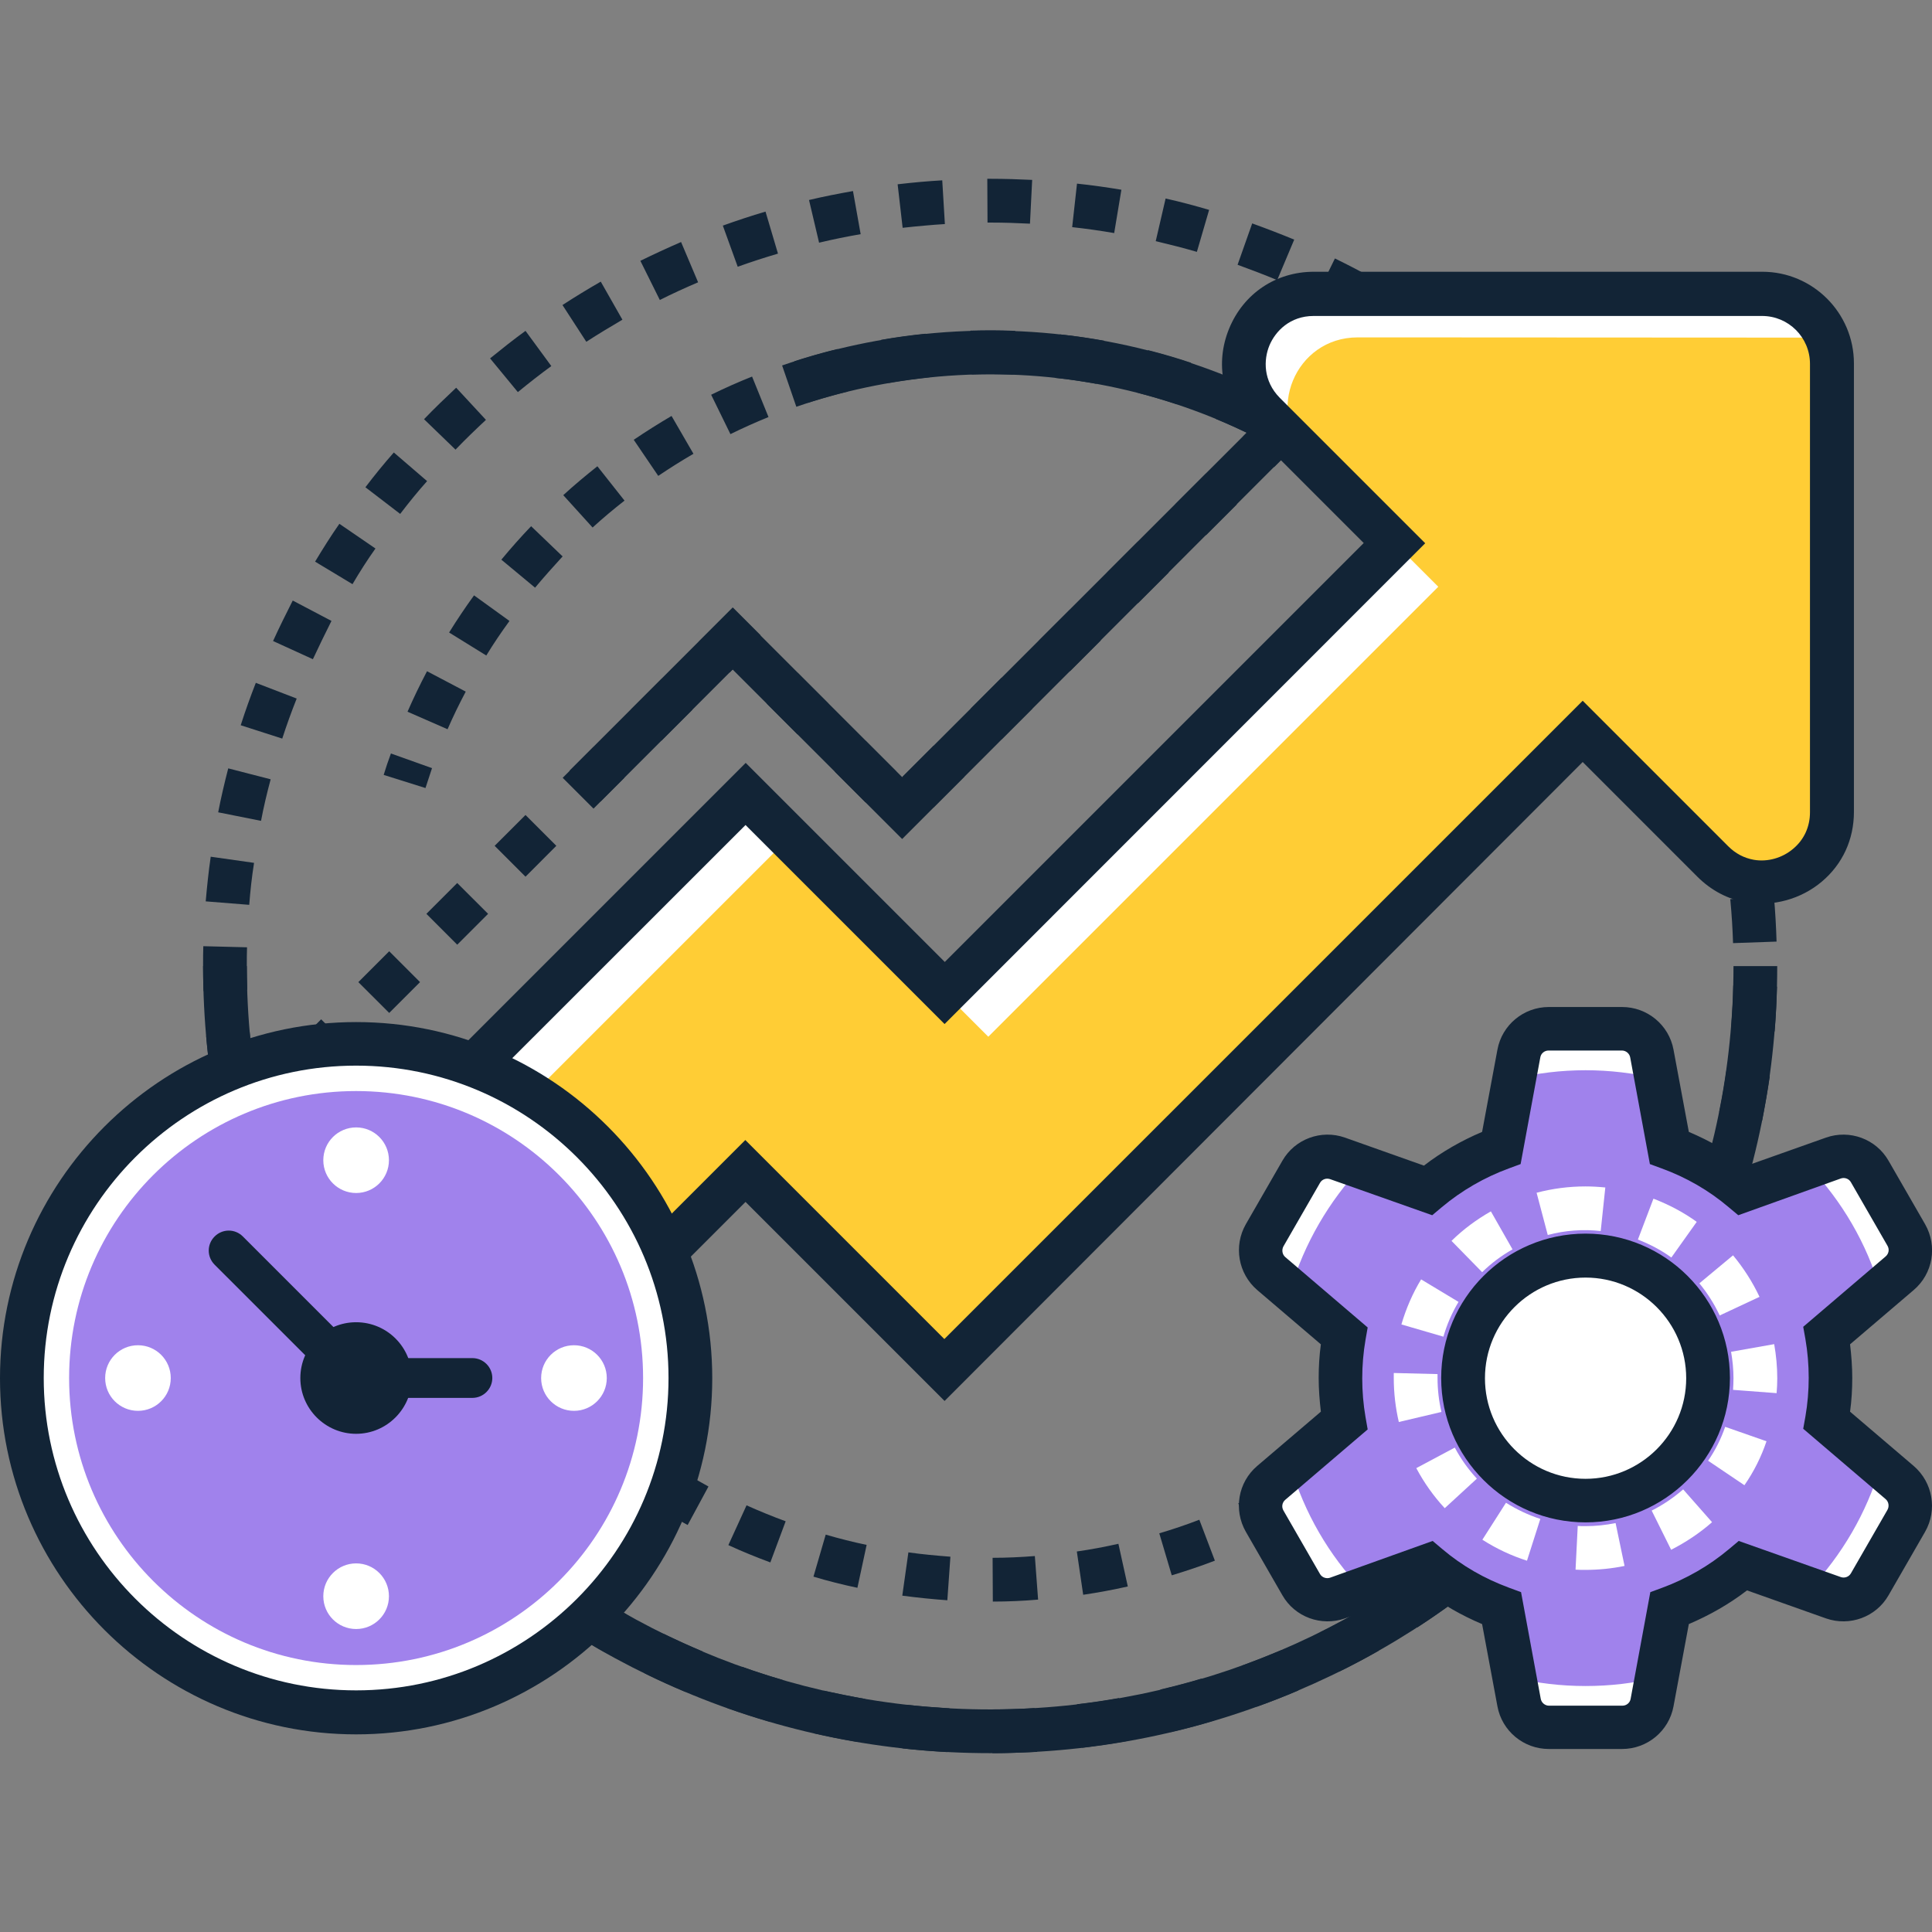 <svg width="44" height="44" viewBox="0 0 44 44" fill="none" xmlns="http://www.w3.org/2000/svg">
<rect x="0" y="0" width="44" height="44" fill="#808080" stroke="none"/>
<g clip-path="url(#clip0_1708_36977)">
<path d="M22.6 39.928L22.595 38.931C22.914 38.931 23.243 38.921 23.561 38.901L23.621 39.898C23.282 39.913 22.939 39.928 22.6 39.928ZM21.574 39.903C21.235 39.883 20.891 39.858 20.552 39.818L20.662 38.827C20.981 38.861 21.305 38.886 21.623 38.906L21.574 39.903ZM24.643 39.803L24.528 38.812C24.847 38.777 25.171 38.727 25.485 38.672L25.654 39.654C25.32 39.713 24.976 39.763 24.643 39.803ZM19.541 39.673C19.207 39.619 18.868 39.549 18.535 39.474L18.759 38.503C19.073 38.572 19.391 38.637 19.705 38.692L19.541 39.673ZM26.655 39.449L26.426 38.478C26.74 38.403 27.054 38.323 27.363 38.229L27.647 39.185C27.318 39.285 26.989 39.374 26.655 39.449ZM17.543 39.215C17.214 39.12 16.891 39.016 16.567 38.901L16.901 37.96C17.205 38.069 17.513 38.169 17.822 38.259L17.543 39.215ZM28.618 38.871L28.279 37.935C28.583 37.825 28.882 37.706 29.181 37.581L29.57 38.498C29.261 38.632 28.937 38.757 28.618 38.871ZM15.615 38.533C15.301 38.403 14.988 38.259 14.684 38.109L15.122 37.212C15.411 37.352 15.705 37.486 16.004 37.611L15.615 38.533ZM30.501 38.069L30.058 37.178C30.347 37.033 30.631 36.884 30.91 36.724L31.403 37.591C31.109 37.76 30.805 37.92 30.501 38.069ZM13.777 37.631C13.483 37.466 13.184 37.287 12.9 37.103L13.438 36.266C13.707 36.44 13.986 36.605 14.265 36.764L13.777 37.631ZM32.28 37.063L31.737 36.226C32.006 36.051 32.275 35.867 32.534 35.678L33.122 36.48C32.848 36.679 32.564 36.879 32.28 37.063ZM12.048 36.53C11.774 36.331 11.5 36.121 11.236 35.907L11.864 35.135C12.113 35.339 12.372 35.533 12.631 35.723L12.048 36.53ZM33.929 35.852L33.296 35.085C33.545 34.881 33.79 34.667 34.024 34.452L34.701 35.185C34.447 35.414 34.188 35.638 33.929 35.852ZM10.464 35.239C10.215 35.01 9.966 34.771 9.726 34.527L10.439 33.83C10.663 34.059 10.897 34.283 11.136 34.502L10.464 35.239ZM35.428 34.467L34.711 33.775C34.935 33.545 35.155 33.301 35.364 33.062L36.116 33.715C35.897 33.969 35.668 34.223 35.428 34.467ZM9.034 33.775C8.81 33.521 8.591 33.252 8.381 32.988L9.169 32.375C9.363 32.629 9.572 32.878 9.781 33.122L9.034 33.775ZM36.769 32.918L35.977 32.31C36.171 32.056 36.365 31.792 36.545 31.528L37.367 32.091C37.177 32.37 36.973 32.649 36.769 32.918ZM7.779 32.16C7.584 31.881 7.4 31.593 7.221 31.304L8.073 30.785C8.237 31.06 8.416 31.334 8.596 31.598L7.779 32.16ZM37.919 31.224L37.068 30.711C37.232 30.437 37.391 30.153 37.541 29.869L38.423 30.332C38.263 30.636 38.094 30.935 37.919 31.224ZM6.717 30.412C6.558 30.113 6.403 29.804 6.264 29.495L7.171 29.077C7.305 29.366 7.45 29.66 7.599 29.944L6.717 30.412ZM38.871 29.416L37.964 29.002C38.099 28.708 38.224 28.409 38.338 28.11L39.265 28.469C39.15 28.788 39.016 29.107 38.871 29.416ZM5.861 28.559C5.736 28.245 5.621 27.916 5.512 27.597L6.458 27.288C6.558 27.592 6.668 27.901 6.787 28.2L5.861 28.559ZM39.613 27.503L38.667 27.198C38.767 26.895 38.856 26.581 38.936 26.267L39.902 26.516C39.813 26.85 39.718 27.179 39.613 27.503ZM5.228 26.611C5.143 26.282 5.063 25.948 4.994 25.614L5.97 25.415C6.035 25.729 6.109 26.048 6.189 26.357L5.228 26.611ZM40.132 25.52L39.155 25.325C39.22 25.012 39.275 24.693 39.319 24.374L40.306 24.513C40.256 24.847 40.196 25.186 40.132 25.52ZM4.814 24.608C4.764 24.274 4.725 23.93 4.695 23.592L5.686 23.502C5.716 23.821 5.751 24.145 5.801 24.464L4.814 24.608ZM40.416 23.492L39.424 23.412C39.449 23.093 39.469 22.77 39.474 22.446L40.47 22.471C40.46 22.809 40.446 23.153 40.416 23.492ZM4.635 22.57C4.63 22.376 4.625 22.177 4.625 21.982C4.625 21.838 4.625 21.694 4.63 21.549L5.626 21.574C5.621 21.708 5.621 21.848 5.621 21.982C5.621 22.167 5.626 22.356 5.631 22.54L4.635 22.57ZM39.469 21.479C39.459 21.16 39.439 20.831 39.409 20.513L39.404 20.478L40.396 20.388L40.401 20.423C40.43 20.762 40.45 21.106 40.46 21.444L39.469 21.479ZM5.676 20.607L4.685 20.528C4.715 20.189 4.75 19.845 4.799 19.511L5.786 19.651C5.736 19.965 5.701 20.284 5.676 20.607ZM39.294 19.521C39.25 19.203 39.19 18.884 39.125 18.57L40.102 18.37C40.171 18.704 40.231 19.043 40.281 19.377L39.294 19.521ZM5.945 18.694L4.969 18.5C5.033 18.166 5.113 17.828 5.198 17.499L6.164 17.748C6.08 18.062 6.005 18.375 5.945 18.694ZM38.906 17.628C38.821 17.319 38.732 17.005 38.632 16.701L39.578 16.393C39.683 16.716 39.783 17.045 39.867 17.374L38.906 17.628ZM6.428 16.821L5.482 16.517C5.586 16.193 5.701 15.87 5.826 15.551L6.757 15.909C6.638 16.208 6.528 16.512 6.428 16.821ZM38.303 15.795C38.184 15.496 38.059 15.197 37.925 14.908L38.831 14.489C38.976 14.798 39.11 15.112 39.235 15.431L38.303 15.795ZM7.126 15.013L6.219 14.599C6.359 14.29 6.513 13.981 6.667 13.677L7.549 14.141C7.405 14.43 7.26 14.724 7.126 15.013ZM37.496 14.041C37.347 13.757 37.182 13.478 37.018 13.204L37.87 12.686C38.044 12.975 38.218 13.274 38.378 13.573L37.496 14.041ZM8.028 13.304L7.176 12.791C7.35 12.502 7.534 12.208 7.729 11.929L8.551 12.492C8.366 12.751 8.192 13.025 8.028 13.304ZM36.49 12.392C36.305 12.128 36.116 11.864 35.917 11.615L36.704 11.002C36.913 11.271 37.117 11.545 37.307 11.829L36.49 12.392ZM9.114 11.704L8.322 11.097C8.526 10.828 8.745 10.559 8.969 10.305L9.727 10.957C9.512 11.197 9.308 11.45 9.114 11.704ZM35.304 10.868C35.095 10.628 34.87 10.389 34.646 10.16L35.359 9.463C35.598 9.707 35.832 9.956 36.051 10.215L35.304 10.868ZM10.374 10.24L9.657 9.547C9.891 9.303 10.14 9.064 10.389 8.83L11.067 9.562C10.832 9.782 10.598 10.006 10.374 10.24ZM33.954 9.488C33.715 9.273 33.471 9.059 33.222 8.855L33.849 8.083C34.113 8.297 34.372 8.521 34.627 8.75L33.954 9.488ZM11.794 8.93L11.161 8.162C11.425 7.948 11.694 7.734 11.968 7.535L12.556 8.337C12.297 8.526 12.043 8.725 11.794 8.93ZM32.454 8.272C32.195 8.083 31.926 7.903 31.652 7.729L32.19 6.887C32.474 7.071 32.763 7.266 33.037 7.46L32.454 8.272ZM13.353 7.784L12.81 6.947C13.094 6.762 13.388 6.583 13.682 6.414L14.175 7.281C13.896 7.445 13.622 7.609 13.353 7.784ZM30.82 7.231C30.541 7.071 30.252 6.922 29.963 6.782L30.402 5.886C30.706 6.035 31.015 6.195 31.308 6.359L30.82 7.231ZM15.027 6.832L14.584 5.94C14.888 5.791 15.202 5.646 15.511 5.512L15.899 6.429C15.61 6.553 15.311 6.688 15.027 6.832ZM29.087 6.379C28.788 6.254 28.484 6.14 28.185 6.03L28.518 5.088C28.837 5.203 29.161 5.328 29.475 5.457L29.087 6.379ZM16.801 6.075L16.462 5.138C16.781 5.024 17.11 4.914 17.434 4.819L17.718 5.776C17.414 5.866 17.105 5.965 16.801 6.075ZM27.258 5.736C26.949 5.646 26.635 5.567 26.321 5.492L26.546 4.521C26.879 4.595 27.213 4.685 27.537 4.78L27.258 5.736ZM18.654 5.527L18.425 4.555C18.754 4.476 19.093 4.411 19.426 4.351L19.601 5.333C19.287 5.387 18.968 5.452 18.654 5.527ZM25.375 5.308C25.056 5.253 24.737 5.208 24.418 5.173L24.528 4.182C24.867 4.217 25.205 4.266 25.539 4.321L25.375 5.308ZM20.557 5.188L20.443 4.197C20.622 4.177 20.802 4.157 20.976 4.142C21.135 4.127 21.3 4.117 21.459 4.107L21.519 5.103C21.364 5.113 21.21 5.123 21.061 5.138C20.896 5.153 20.727 5.168 20.557 5.188ZM23.457 5.094C23.163 5.079 22.864 5.069 22.57 5.069H22.49L22.485 4.072H22.57C22.879 4.072 23.198 4.082 23.507 4.097L23.457 5.094Z" fill="#122436"/>
<path d="M9.69 17.947L8.738 17.648C8.788 17.484 8.843 17.32 8.903 17.16L9.839 17.494C9.789 17.644 9.739 17.798 9.69 17.947Z" fill="#122436"/>
<path d="M10.193 16.608L9.281 16.209C9.416 15.9 9.565 15.591 9.725 15.287L10.607 15.751C10.457 16.035 10.318 16.319 10.193 16.608ZM11.075 14.929L10.228 14.405C10.407 14.117 10.597 13.833 10.796 13.559L11.603 14.142C11.418 14.396 11.239 14.66 11.075 14.929ZM32.986 13.474C32.786 13.23 32.572 12.991 32.358 12.761L33.08 12.079C33.314 12.323 33.539 12.582 33.753 12.846L32.986 13.474ZM12.186 13.384L11.418 12.746C11.633 12.487 11.862 12.228 12.096 11.984L12.813 12.672C12.599 12.906 12.385 13.145 12.186 13.384ZM31.68 12.089C31.446 11.875 31.207 11.665 30.958 11.471L31.581 10.694C31.845 10.903 32.104 11.127 32.353 11.356L31.68 12.089ZM13.496 12.014L12.828 11.277C13.077 11.048 13.341 10.829 13.605 10.619L14.223 11.401C13.974 11.596 13.73 11.8 13.496 12.014ZM30.201 10.903C29.941 10.724 29.672 10.55 29.398 10.39L29.907 9.533C30.195 9.708 30.489 9.892 30.768 10.081L30.201 10.903ZM14.991 10.838L14.433 10.016C14.712 9.827 15.005 9.643 15.294 9.473L15.793 10.335C15.524 10.49 15.25 10.664 14.991 10.838ZM28.561 9.937C28.277 9.797 27.988 9.663 27.695 9.543L28.078 8.621C28.392 8.751 28.701 8.895 29.005 9.045L28.561 9.937ZM16.635 9.887L16.196 8.99C16.5 8.841 16.814 8.701 17.128 8.576L17.502 9.498C17.208 9.618 16.919 9.747 16.635 9.887ZM26.808 9.209C26.509 9.11 26.2 9.02 25.896 8.94L26.145 7.974C26.474 8.058 26.803 8.153 27.127 8.263L26.808 9.209ZM18.393 9.174L18.089 8.228C18.413 8.123 18.742 8.029 19.071 7.949L19.31 8.915C19.001 8.99 18.692 9.08 18.393 9.174ZM24.97 8.741C24.661 8.686 24.342 8.636 24.028 8.606L24.137 7.615C24.476 7.65 24.815 7.7 25.149 7.76L24.97 8.741ZM20.237 8.721L20.067 7.74C20.401 7.68 20.74 7.635 21.079 7.6L21.178 8.591C20.864 8.626 20.55 8.666 20.237 8.721ZM23.081 8.532C22.767 8.522 22.444 8.517 22.13 8.527L22.1 7.53C22.439 7.52 22.782 7.52 23.121 7.535L23.081 8.532Z" fill="#122436"/>
<path d="M33.835 14.628C33.746 14.493 33.656 14.359 33.566 14.229L34.378 13.656C34.478 13.796 34.573 13.94 34.667 14.085L33.835 14.628Z" fill="#122436"/>
<path d="M33.835 14.63C31.104 10.46 26.327 8.138 21.365 8.577C20.259 8.677 19.172 8.906 18.136 9.264L17.812 8.323C18.928 7.939 20.094 7.69 21.28 7.585C26.606 7.117 31.737 9.608 34.672 14.082L33.835 14.63Z" fill="#122436"/>
<path d="M36.461 26.028L35.504 25.748C35.549 25.594 35.589 25.44 35.628 25.285L36.595 25.529C36.55 25.694 36.505 25.863 36.461 26.028Z" fill="#122436"/>
<path d="M22.611 36.475L22.606 35.478C22.925 35.478 23.249 35.463 23.568 35.438L23.642 36.43C23.299 36.46 22.95 36.475 22.611 36.475ZM21.575 36.445C21.231 36.42 20.887 36.385 20.549 36.34L20.688 35.354C21.002 35.399 21.326 35.428 21.645 35.453L21.575 36.445ZM24.669 36.32L24.524 35.334C24.843 35.289 25.157 35.229 25.471 35.159L25.685 36.131C25.351 36.206 25.008 36.27 24.669 36.32ZM19.527 36.161C19.194 36.091 18.855 36.006 18.526 35.907L18.805 34.95C19.114 35.04 19.428 35.12 19.737 35.184L19.527 36.161ZM26.686 35.877L26.402 34.92C26.706 34.831 27.015 34.726 27.314 34.611L27.668 35.543C27.344 35.668 27.015 35.777 26.686 35.877ZM17.544 35.583C17.221 35.463 16.902 35.334 16.588 35.189L17.002 34.283C17.29 34.412 17.594 34.537 17.893 34.646L17.544 35.583ZM28.619 35.145L28.201 34.238C28.49 34.103 28.779 33.959 29.058 33.804L29.541 34.676C29.237 34.846 28.928 35.005 28.619 35.145ZM15.661 34.731C15.357 34.567 15.059 34.392 14.77 34.208L15.308 33.366C15.577 33.54 15.856 33.7 16.135 33.854L15.661 34.731ZM30.428 34.148L29.885 33.311C30.154 33.137 30.418 32.953 30.672 32.758L31.275 33.555C30.996 33.764 30.712 33.964 30.428 34.148ZM32.072 32.903L31.419 32.155C31.659 31.946 31.898 31.722 32.122 31.498L32.829 32.2C32.585 32.439 32.331 32.678 32.072 32.903ZM33.527 31.438L32.769 30.79C32.979 30.546 33.178 30.297 33.372 30.038L34.174 30.631C33.97 30.905 33.751 31.179 33.527 31.438ZM34.757 29.779L33.915 29.241C34.09 28.972 34.249 28.693 34.404 28.414L35.28 28.887C35.121 29.191 34.942 29.49 34.757 29.779ZM35.744 27.965L34.837 27.552C34.966 27.263 35.091 26.959 35.201 26.66L36.137 27.004C36.018 27.328 35.883 27.651 35.744 27.965Z" fill="#122436"/>
<path d="M13.916 33.62C13.777 33.521 13.642 33.411 13.508 33.306L14.131 32.529C14.255 32.629 14.385 32.729 14.509 32.823L13.916 33.62Z" fill="#122436"/>
<path d="M20.546 19.108L16.685 15.247L13.676 18.256L12.969 17.553L16.685 13.837L20.546 17.698L29.016 9.229L29.718 9.931L20.546 19.108Z" fill="#122436"/>
<path d="M5.765 26.168L5.062 25.461L5.765 24.758L6.467 25.461L5.765 26.168ZM7.314 24.619L6.612 23.916L7.314 23.214L8.017 23.916L7.314 24.619ZM8.864 23.069L8.161 22.367L8.864 21.664L9.566 22.367L8.864 23.069ZM10.413 21.515L9.711 20.812L10.413 20.11L11.116 20.812L10.413 21.515ZM11.968 19.966L11.265 19.263L11.968 18.561L12.67 19.263L11.968 19.966ZM13.517 18.416L12.815 17.714L13.517 17.011L14.219 17.714L13.517 18.416ZM21.264 18.386L20.561 17.684L21.264 16.981L21.966 17.684L21.264 18.386ZM19.715 18.277L19.012 17.574L19.715 16.872L20.417 17.574L19.715 18.277ZM15.066 16.867L14.364 16.164L15.066 15.462L15.769 16.164L15.066 16.867ZM22.813 16.837L22.111 16.134L22.813 15.432L23.516 16.134L22.813 16.837ZM18.165 16.727L17.463 16.025L18.165 15.322L18.868 16.025L18.165 16.727ZM16.616 15.318L15.913 14.615L16.691 13.838L17.323 14.47L16.97 14.824L17.039 14.894L16.616 15.318ZM24.368 15.287L23.665 14.585L24.368 13.883L25.07 14.585L24.368 15.287ZM25.917 13.738L25.215 13.036L25.917 12.333L26.619 13.036L25.917 13.738ZM27.466 12.189L26.764 11.486L27.466 10.784L28.169 11.486L27.466 12.189ZM29.016 10.639L28.313 9.937L29.016 9.234L29.718 9.937L29.016 10.639Z" fill="#122436"/>
<path d="M41.728 18.5C41.728 19.561 40.767 20.224 39.865 20.069C39.561 20.019 39.267 19.875 39.013 19.621L36.049 16.657L21.511 31.199L16.978 26.665L9.779 33.864C8.374 32.355 7.228 30.586 6.426 28.633L16.978 18.081L21.511 22.615L31.759 12.367L28.795 9.403C27.794 8.401 28.501 6.688 29.921 6.688H30.882L40.139 6.692C41.016 6.692 41.728 7.405 41.728 8.282L41.728 18.5Z" fill="#FFCD35"/>
<path d="M22.508 23.611L32.756 13.363L29.792 10.399C28.79 9.398 29.498 7.684 30.918 7.684H31.879L41.136 7.689C41.315 7.689 41.484 7.719 41.644 7.773C41.43 7.146 40.837 6.692 40.139 6.692L30.883 6.688H29.921C28.506 6.688 27.794 8.401 28.795 9.403L31.76 12.367L21.512 22.615L22.508 23.611Z" fill="white"/>
<path d="M7.422 29.624L17.974 19.073L16.978 18.076L6.426 28.628C7.228 30.581 8.374 32.35 9.779 33.859L9.853 33.784C8.867 32.534 8.045 31.134 7.422 29.624Z" fill="white"/>
<path d="M9.77 34.582L9.416 34.203C7.946 32.624 6.785 30.81 5.968 28.823L5.844 28.514L16.983 17.374L21.517 21.908L31.058 12.367L28.447 9.756C27.839 9.149 27.665 8.277 27.994 7.48C28.323 6.683 29.06 6.189 29.922 6.189H40.135C41.286 6.189 42.222 7.126 42.222 8.277V18.49C42.222 19.118 41.963 19.681 41.49 20.079C41.017 20.478 40.379 20.652 39.776 20.552C39.353 20.483 38.969 20.278 38.655 19.965L36.045 17.354L21.512 31.906L16.979 27.373L9.77 34.582ZM7.015 28.748C7.707 30.352 8.644 31.826 9.795 33.142L16.974 25.963L21.507 30.496L36.045 15.959L39.358 19.272C39.527 19.441 39.721 19.541 39.941 19.581C40.254 19.636 40.593 19.541 40.842 19.327C41.086 19.122 41.221 18.829 41.221 18.5V8.287C41.221 7.684 40.733 7.196 40.13 7.196H29.917C29.379 7.196 29.045 7.544 28.91 7.868C28.776 8.192 28.766 8.675 29.145 9.059L32.458 12.372L21.512 23.322L16.979 18.789L7.015 28.748Z" fill="#122436"/>
<path d="M22.55 39.927C20.129 39.927 17.782 39.454 15.57 38.517C13.438 37.615 11.52 36.32 9.876 34.676C8.232 33.032 6.937 31.114 6.035 28.977C5.098 26.765 4.625 24.418 4.625 22.002H5.621C5.621 31.338 13.214 38.931 22.55 38.931C31.886 38.931 39.479 31.338 39.479 22.002H40.475C40.475 24.423 40.002 26.77 39.065 28.977C38.164 31.109 36.868 33.027 35.224 34.676C33.58 36.32 31.662 37.616 29.525 38.517C27.318 39.449 24.971 39.927 22.55 39.927Z" fill="#122436"/>
<path d="M36.11 34.174C37.651 34.174 38.901 32.925 38.901 31.384C38.901 29.843 37.651 28.594 36.11 28.594C34.569 28.594 33.32 29.843 33.32 31.384C33.32 32.925 34.569 34.174 36.11 34.174Z" fill="white"/>
<path d="M41.601 30.418L43.26 29.003C43.514 28.789 43.574 28.421 43.409 28.132L42.577 26.687C42.413 26.398 42.064 26.268 41.75 26.383L39.693 27.11C39.199 26.697 38.636 26.368 38.019 26.144L37.62 23.997C37.56 23.668 37.276 23.434 36.943 23.434H35.273C34.94 23.434 34.656 23.673 34.596 23.997L34.197 26.144C33.58 26.368 33.017 26.697 32.523 27.11L30.466 26.383C30.152 26.273 29.803 26.398 29.639 26.687L28.807 28.132C28.642 28.421 28.702 28.784 28.956 29.003L30.615 30.418C30.56 30.732 30.531 31.056 30.531 31.385C30.531 31.714 30.561 32.038 30.615 32.352L28.956 33.766C28.702 33.981 28.642 34.349 28.807 34.638L29.639 36.083C29.803 36.372 30.152 36.502 30.466 36.387L32.523 35.66C33.017 36.073 33.58 36.402 34.197 36.626L34.596 38.773C34.656 39.102 34.94 39.336 35.273 39.336H36.943C37.276 39.336 37.56 39.097 37.62 38.773L38.019 36.626C38.636 36.402 39.199 36.073 39.693 35.66L41.75 36.387C42.064 36.496 42.413 36.372 42.577 36.083L43.409 34.638C43.574 34.349 43.514 33.986 43.26 33.766L41.601 32.352C41.656 32.038 41.685 31.714 41.685 31.385C41.685 31.056 41.656 30.732 41.601 30.418ZM38.895 31.385C38.895 32.924 37.645 34.175 36.106 34.175C34.566 34.175 33.316 32.924 33.316 31.385C33.316 29.846 34.566 28.595 36.106 28.595C37.65 28.6 38.895 29.846 38.895 31.385Z" fill="#A082EC"/>
<path d="M36.106 35.753C36.032 35.753 35.957 35.753 35.882 35.748L35.932 34.752C35.992 34.757 36.052 34.757 36.106 34.757C36.34 34.757 36.57 34.732 36.794 34.687L36.998 35.663C36.709 35.723 36.405 35.753 36.106 35.753ZM34.776 35.544C34.417 35.429 34.079 35.27 33.76 35.066L34.298 34.224C34.542 34.378 34.806 34.503 35.08 34.592L34.776 35.544ZM38.059 35.295L37.616 34.403C37.875 34.273 38.114 34.109 38.333 33.92L38.991 34.667C38.707 34.916 38.393 35.125 38.059 35.295ZM32.903 34.348C32.649 34.074 32.43 33.765 32.255 33.436L33.132 32.968C33.267 33.222 33.436 33.461 33.635 33.675L32.903 34.348ZM39.728 33.825L38.901 33.267C39.066 33.028 39.195 32.769 39.29 32.495L40.231 32.824C40.112 33.177 39.943 33.516 39.728 33.825ZM31.857 32.385C31.782 32.062 31.742 31.723 31.742 31.384C31.742 31.344 31.742 31.309 31.742 31.269L32.739 31.294C32.739 31.324 32.739 31.354 32.739 31.384C32.739 31.643 32.769 31.907 32.828 32.156L31.857 32.385ZM40.461 31.728L39.469 31.653C39.474 31.563 39.479 31.479 39.479 31.389C39.479 31.19 39.459 30.985 39.424 30.786L40.406 30.612C40.451 30.866 40.476 31.13 40.476 31.389C40.476 31.498 40.471 31.613 40.461 31.728ZM32.873 30.442L31.916 30.163C32.021 29.805 32.171 29.456 32.365 29.137L33.217 29.65C33.067 29.899 32.953 30.163 32.873 30.442ZM39.165 29.959C39.041 29.695 38.886 29.451 38.702 29.227L39.469 28.589C39.708 28.878 39.913 29.197 40.072 29.535L39.165 29.959ZM33.755 28.973L33.057 28.26C33.326 27.996 33.63 27.772 33.954 27.588L34.447 28.454C34.198 28.594 33.964 28.768 33.755 28.973ZM38.064 28.639C37.83 28.469 37.571 28.335 37.302 28.23L37.656 27.299C38.004 27.433 38.338 27.607 38.642 27.827L38.064 28.639ZM35.249 28.126L34.995 27.164C35.354 27.069 35.733 27.02 36.106 27.02C36.256 27.02 36.41 27.029 36.56 27.044L36.455 28.036C36.056 27.991 35.643 28.021 35.249 28.126Z" fill="white"/>
<path d="M31.008 36.196L30.47 36.386C30.156 36.495 29.807 36.371 29.643 36.082L28.811 34.637C28.646 34.348 28.706 33.984 28.96 33.765L29.394 33.397C29.707 34.458 30.265 35.414 31.008 36.196Z" fill="white"/>
<path d="M36.111 38.398C36.669 38.398 37.207 38.334 37.725 38.209L37.621 38.772C37.561 39.101 37.277 39.335 36.943 39.335H35.274C34.941 39.335 34.657 39.096 34.597 38.772L34.492 38.209C35.01 38.334 35.553 38.398 36.111 38.398Z" fill="white"/>
<path d="M42.825 33.397L43.259 33.765C43.513 33.979 43.572 34.348 43.408 34.637L42.576 36.082C42.412 36.371 42.063 36.5 41.749 36.386L41.211 36.196C41.948 35.414 42.511 34.458 42.825 33.397Z" fill="white"/>
<path d="M29.39 29.371L28.956 29.002C28.702 28.788 28.642 28.419 28.807 28.13L29.639 26.685C29.803 26.396 30.152 26.267 30.466 26.381L31.004 26.571C30.267 27.358 29.709 28.309 29.39 29.371Z" fill="white"/>
<path d="M41.207 26.573L41.745 26.383C42.059 26.274 42.408 26.398 42.572 26.687L43.404 28.132C43.569 28.421 43.509 28.785 43.255 29.004L42.821 29.372C42.512 28.311 41.949 27.36 41.207 26.573Z" fill="white"/>
<path d="M36.11 24.374C35.552 24.374 35.014 24.439 34.496 24.564L34.601 24C34.66 23.672 34.944 23.438 35.278 23.438H36.947C37.281 23.438 37.565 23.677 37.625 24L37.729 24.564C37.206 24.439 36.663 24.374 36.11 24.374Z" fill="white"/>
<path d="M36.942 39.832H35.273C34.7 39.832 34.207 39.424 34.103 38.861L33.754 36.988C33.281 36.788 32.837 36.534 32.429 36.221L30.63 36.858C30.092 37.047 29.489 36.828 29.205 36.33L28.373 34.885C28.089 34.387 28.194 33.759 28.632 33.386L30.082 32.15C30.052 31.896 30.032 31.637 30.032 31.383C30.032 31.129 30.047 30.87 30.082 30.616L28.633 29.38C28.199 29.006 28.089 28.379 28.373 27.881L29.205 26.436C29.489 25.938 30.092 25.718 30.63 25.908L32.429 26.546C32.837 26.232 33.285 25.977 33.754 25.778L34.103 23.905C34.207 23.342 34.7 22.934 35.273 22.934H36.942C37.515 22.934 38.009 23.342 38.113 23.905L38.462 25.778C38.935 25.978 39.379 26.232 39.787 26.546L41.586 25.908C42.124 25.718 42.727 25.938 43.011 26.436L43.843 27.881C44.127 28.379 44.022 29.007 43.583 29.38L42.134 30.616C42.164 30.87 42.184 31.129 42.184 31.383C42.184 31.637 42.169 31.896 42.134 32.15L43.583 33.386C44.017 33.759 44.127 34.387 43.843 34.885L43.011 36.33C42.727 36.828 42.124 37.047 41.586 36.858L39.787 36.22C39.379 36.534 38.93 36.788 38.462 36.987L38.113 38.861C38.009 39.424 37.515 39.832 36.942 39.832ZM32.628 35.094L32.847 35.279C33.3 35.663 33.814 35.956 34.372 36.161L34.641 36.26L35.089 38.687C35.104 38.776 35.184 38.846 35.278 38.846H36.947C37.042 38.846 37.122 38.781 37.137 38.687L37.585 36.26L37.854 36.161C38.407 35.956 38.92 35.663 39.378 35.279L39.598 35.094L41.924 35.917C42.009 35.947 42.108 35.912 42.153 35.832L42.985 34.387C43.03 34.307 43.015 34.203 42.946 34.143L41.067 32.539L41.117 32.26C41.167 31.971 41.192 31.672 41.192 31.378C41.192 31.084 41.167 30.785 41.117 30.496L41.067 30.217L42.946 28.613C43.015 28.553 43.035 28.453 42.985 28.369L42.153 26.924C42.108 26.844 42.009 26.809 41.924 26.839L39.588 27.676L39.368 27.492C38.915 27.108 38.402 26.814 37.844 26.61L37.575 26.511L37.127 24.084C37.112 23.995 37.032 23.925 36.937 23.925H35.268C35.174 23.925 35.094 23.99 35.079 24.084L34.631 26.511L34.362 26.61C33.809 26.814 33.296 27.108 32.837 27.492L32.618 27.676L30.292 26.854C30.202 26.824 30.107 26.859 30.062 26.939L29.23 28.384C29.186 28.463 29.201 28.568 29.27 28.628L31.148 30.232L31.099 30.511C31.049 30.8 31.024 31.099 31.024 31.393C31.024 31.687 31.049 31.986 31.099 32.275L31.148 32.554L29.27 34.158C29.201 34.218 29.181 34.317 29.23 34.402L30.062 35.847C30.107 35.926 30.207 35.961 30.292 35.931L32.628 35.094ZM36.11 34.671C34.297 34.671 32.822 33.196 32.822 31.383C32.822 29.569 34.297 28.095 36.11 28.095C37.924 28.095 39.398 29.569 39.398 31.383C39.398 33.196 37.919 34.671 36.11 34.671ZM36.11 29.096C34.85 29.096 33.819 30.122 33.819 31.388C33.819 32.653 34.845 33.679 36.11 33.679C37.371 33.679 38.402 32.653 38.402 31.388C38.402 30.122 37.371 29.096 36.11 29.096Z" fill="#122436"/>
<path d="M8.113 38.995C12.317 38.995 15.725 35.586 15.725 31.382C15.725 27.178 12.317 23.77 8.113 23.77C3.908 23.77 0.5 27.178 0.5 31.382C0.5 35.586 3.908 38.995 8.113 38.995Z" fill="white"/>
<path d="M8.11 37.92C11.72 37.92 14.646 34.994 14.646 31.384C14.646 27.774 11.72 24.848 8.11 24.848C4.501 24.848 1.574 27.774 1.574 31.384C1.574 34.994 4.501 37.92 8.11 37.92Z" fill="#A082EC"/>
<path d="M8.111 39.499C3.637 39.499 0 35.857 0 31.388C0 26.919 3.642 23.277 8.111 23.277C12.585 23.277 16.221 26.919 16.221 31.388C16.221 35.857 12.579 39.499 8.111 39.499ZM8.111 24.269C4.185 24.269 0.996 27.462 0.996 31.383C0.996 35.304 4.19 38.497 8.111 38.497C12.032 38.497 15.225 35.309 15.225 31.383C15.225 27.457 12.031 24.269 8.111 24.269Z" fill="#122436"/>
<path d="M8.111 27.17C8.523 27.17 8.858 26.836 8.858 26.423C8.858 26.01 8.523 25.676 8.111 25.676C7.698 25.676 7.363 26.01 7.363 26.423C7.363 26.836 7.698 27.17 8.111 27.17Z" fill="white"/>
<path d="M8.111 37.1C8.523 37.1 8.858 36.766 8.858 36.353C8.858 35.94 8.523 35.605 8.111 35.605C7.698 35.605 7.363 35.94 7.363 36.353C7.363 36.766 7.698 37.1 8.111 37.1Z" fill="white"/>
<path d="M13.072 32.131C13.484 32.131 13.819 31.797 13.819 31.384C13.819 30.971 13.484 30.637 13.072 30.637C12.659 30.637 12.324 30.971 12.324 31.384C12.324 31.797 12.659 32.131 13.072 32.131Z" fill="white"/>
<path d="M3.142 32.131C3.555 32.131 3.889 31.797 3.889 31.384C3.889 30.971 3.555 30.637 3.142 30.637C2.729 30.637 2.395 30.971 2.395 31.384C2.395 31.797 2.729 32.131 3.142 32.131Z" fill="white"/>
<path d="M8.112 30.741L7.469 31.383L4.888 28.803C4.709 28.623 4.709 28.339 4.888 28.16C5.068 27.981 5.352 27.981 5.531 28.16L8.112 30.741Z" fill="#122436"/>
<path d="M8.566 31.841V30.93H10.758C11.008 30.93 11.212 31.134 11.212 31.383C11.212 31.632 11.008 31.836 10.758 31.836H8.566V31.841Z" fill="#122436"/>
<path d="M8.112 32.156C8.539 32.156 8.884 31.81 8.884 31.384C8.884 30.957 8.539 30.611 8.112 30.611C7.686 30.611 7.34 30.957 7.34 31.384C7.34 31.81 7.686 32.156 8.112 32.156Z" fill="white"/>
<path d="M8.11 32.654C7.413 32.654 6.84 32.086 6.84 31.384C6.84 30.686 7.408 30.113 8.11 30.113C8.813 30.113 9.381 30.681 9.381 31.384C9.376 32.086 8.808 32.654 8.11 32.654ZM8.11 31.115C7.961 31.115 7.836 31.239 7.836 31.389C7.836 31.538 7.961 31.663 8.11 31.663C8.26 31.663 8.384 31.538 8.384 31.389C8.384 31.239 8.26 31.115 8.11 31.115Z" fill="#122436"/>
<path d="M8.11 32.489C8.721 32.489 9.216 31.994 9.216 31.383C9.216 30.773 8.721 30.277 8.11 30.277C7.499 30.277 7.004 30.773 7.004 31.383C7.004 31.994 7.499 32.489 8.11 32.489Z" fill="#122436"/>
</g>
<defs>
<clipPath id="clip0_1708_36977">
<rect width="44" height="44" fill="white"/>
</clipPath>
</defs>
</svg>
